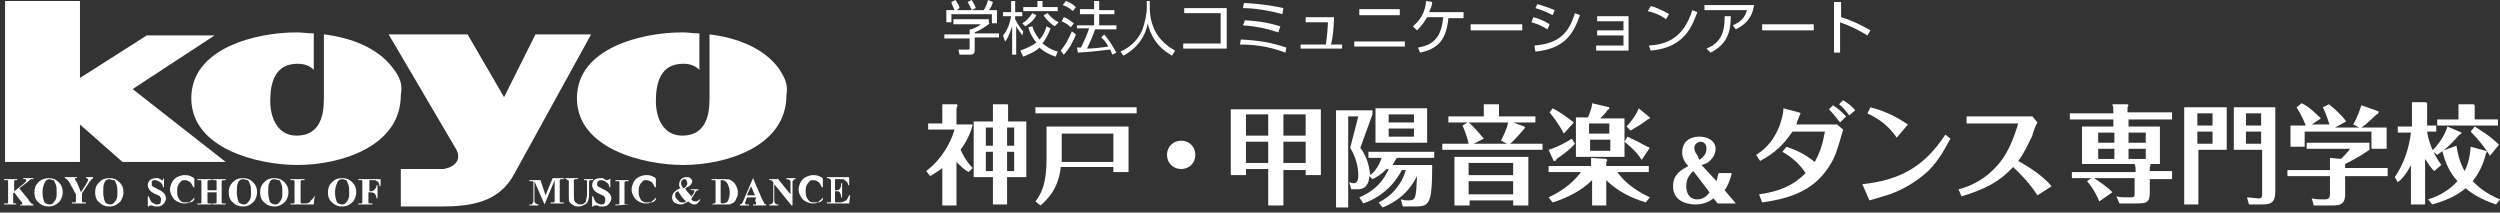 <?xml version="1.0" encoding="utf-8"?>
<!-- Generator: Adobe Illustrator 24.2.0, SVG Export Plug-In . SVG Version: 6.00 Build 0)  -->
<svg version="1.1" id="レイヤー_1" xmlns="http://www.w3.org/2000/svg" xmlns:xlink="http://www.w3.org/1999/xlink" x="0px"
	 y="0px" viewBox="0 0 247 21" style="enable-background:new 0 0 247 21;" xml:space="preserve">
<rect x="0" y="0" width="247" height="21" fill="#333333" stroke="none"/>
<style type="text/css">
	.st0{fill:#FFFFFF;}
</style>
<g>
	<g>
		<polygon class="st0" points="22.3,16 13.1,8.8 21.2,3.5 14.5,3.5 7.9,7.7 7.9,0.1 0.5,0.1 0.5,16 7.9,16 7.9,12.3 12.1,16 		"/>
		<path class="st0" d="M45.1,14.8L38.4,3.4h7.8l3.6,6.2l3.1-6.2h5.5l-7.6,13.8c-1.5,2.8-4.3,3.2-7.2,3.2l-4,0v-3.7l4.2,0
			C44.6,16.6,45.7,16,45.1,14.8"/>
		<path class="st0" d="M38.8,6.7c-1.5-2-4.2-3-6.8-3.3v5.9c0,0.2,0,0.3,0,0.5c0,1.8-0.5,3.6-2.7,3.6c-1.9,0-2.6-1.8-2.6-3.4
			c0-1.9,0.5-3.7,2.7-3.7c0.7,0,1.2,0.2,1.6,0.6V3.3c-0.6,0-1.1-0.1-1.7-0.1c-3.9,0-10.4,1.5-10.4,6.5c0,5,6.6,6.6,10.5,6.6
			c4.2,0,10.2-1.8,10.2-6.9C39.8,8.3,39.5,7.6,38.8,6.7"/>
		<path class="st0" d="M76.9,6.7c-1.5-2-4.2-3-6.8-3.3v5.9c0,0.2,0,0.3,0,0.5c0,1.8-0.5,3.6-2.7,3.6c-1.9,0-2.6-1.8-2.6-3.4
			c0-1.9,0.5-3.7,2.7-3.7c0.7,0,1.2,0.2,1.6,0.6V3.3c-0.6,0-1.1-0.1-1.7-0.1c-3.9,0-10.4,1.5-10.4,6.5c0,5,6.6,6.6,10.5,6.6
			c4.2,0,10.2-1.8,10.2-6.9C77.9,8.3,77.5,7.6,76.9,6.7"/>
		<path class="st0" d="M1.9,18.6l0.9,1.1C2.9,19.9,3,20,3.1,20.1c0.1,0,0.1,0.1,0.2,0.1v0.1H2v-0.1c0.1,0,0.1,0,0.2,0c0,0,0,0,0-0.1
			c0-0.1-0.1-0.2-0.2-0.3L1.4,19l-0.1,0.1v0.7c0,0.1,0,0.2,0,0.2c0,0,0,0.1,0.1,0.1c0,0,0.1,0,0.2,0v0.1H0.4v-0.1h0.1
			c0.1,0,0.1,0,0.2,0c0,0,0.1,0,0.1-0.1c0,0,0-0.1,0-0.2v-1.7c0-0.1,0-0.2,0-0.2c0,0,0-0.1-0.1-0.1c0,0-0.1,0-0.2,0H0.4v-0.1h1.3
			v0.1c-0.1,0-0.2,0-0.2,0c0,0-0.1,0-0.1,0.1c0,0,0,0.1,0,0.2v0.8l1-0.8c0.1-0.1,0.2-0.2,0.2-0.3c0,0,0-0.1-0.1-0.1c0,0-0.1,0-0.2,0
			v-0.1h1v0.1c-0.1,0-0.2,0-0.2,0c-0.1,0-0.2,0.1-0.4,0.3L1.9,18.6z"/>
		<path class="st0" d="M4.8,17.6c0.4,0,0.7,0.1,1,0.4c0.3,0.3,0.4,0.6,0.4,1c0,0.3-0.1,0.6-0.3,0.9c-0.3,0.3-0.6,0.5-1.1,0.5
			c-0.5,0-0.8-0.2-1.1-0.5c-0.2-0.2-0.3-0.5-0.3-0.9c0-0.4,0.1-0.7,0.4-1C4.1,17.7,4.5,17.6,4.8,17.6 M4.9,17.7
			c-0.2,0-0.4,0.1-0.5,0.4c-0.1,0.2-0.2,0.5-0.2,0.9c0,0.4,0.1,0.8,0.2,1c0.1,0.1,0.3,0.2,0.5,0.2c0.1,0,0.2,0,0.3-0.1
			c0.1-0.1,0.2-0.2,0.3-0.4c0.1-0.2,0.1-0.4,0.1-0.7c0-0.3,0-0.6-0.1-0.8c-0.1-0.2-0.1-0.3-0.2-0.4C5.1,17.8,5,17.7,4.9,17.7"/>
		<path class="st0" d="M9.2,17.6L9.2,17.6C9.1,17.7,9,17.7,9,17.8c-0.1,0.1-0.2,0.2-0.3,0.4l-0.6,0.9v0.6c0,0.1,0,0.2,0,0.2
			c0,0,0,0.1,0.1,0.1c0,0,0.1,0,0.2,0h0.1v0.1H7.1v-0.1h0.1c0.1,0,0.1,0,0.2,0c0,0,0.1,0,0.1-0.1c0,0,0-0.1,0-0.2v-0.5l-0.6-1.1
			c-0.1-0.2-0.2-0.3-0.3-0.4c-0.1,0-0.1-0.1-0.2-0.1v-0.1h1.2v0.1H7.6c-0.1,0-0.1,0-0.2,0c0,0,0,0,0,0.1c0,0,0.1,0.2,0.2,0.3L8,19
			l0.5-0.8c0.1-0.2,0.2-0.3,0.2-0.4c0,0,0-0.1,0-0.1c0,0-0.1-0.1-0.2-0.1v-0.1H9.2z"/>
		<path class="st0" d="M10.8,17.6c0.4,0,0.7,0.1,1,0.4c0.3,0.3,0.4,0.6,0.4,1c0,0.3-0.1,0.6-0.3,0.9c-0.3,0.3-0.6,0.5-1.1,0.5
			c-0.5,0-0.8-0.2-1.1-0.5c-0.2-0.2-0.3-0.5-0.3-0.9c0-0.4,0.1-0.7,0.4-1C10.1,17.7,10.4,17.6,10.8,17.6 M10.8,17.7
			c-0.2,0-0.4,0.1-0.5,0.4c-0.1,0.2-0.1,0.5-0.1,0.9c0,0.4,0.1,0.8,0.2,1c0.1,0.1,0.3,0.2,0.5,0.2c0.1,0,0.2,0,0.3-0.1
			c0.1-0.1,0.2-0.2,0.3-0.4c0.1-0.2,0.1-0.4,0.1-0.7c0-0.3,0-0.6-0.1-0.8c-0.1-0.2-0.1-0.3-0.2-0.4C11,17.8,10.9,17.7,10.8,17.7"/>
		<path class="st0" d="M16.2,17.6l0,0.9h-0.1c0-0.2-0.1-0.4-0.3-0.5c-0.1-0.1-0.3-0.2-0.5-0.2c-0.1,0-0.2,0-0.3,0.1
			C15,17.9,15,18,15,18.1c0,0.1,0,0.1,0,0.2c0,0.1,0.1,0.1,0.2,0.2c0.1,0,0.2,0.1,0.4,0.2c0.3,0.1,0.5,0.3,0.6,0.4
			c0.1,0.1,0.2,0.3,0.2,0.5c0,0.2-0.1,0.4-0.3,0.6c-0.2,0.2-0.4,0.2-0.6,0.2c-0.1,0-0.2,0-0.2,0c-0.1,0-0.2-0.1-0.3-0.1
			c-0.1,0-0.1,0-0.1,0c0,0-0.1,0-0.1,0c0,0-0.1,0.1-0.1,0.1h-0.1v-1h0.1c0.1,0.3,0.2,0.5,0.3,0.6c0.2,0.1,0.3,0.2,0.5,0.2
			c0.1,0,0.3,0,0.3-0.1c0.1-0.1,0.1-0.2,0.1-0.3c0-0.1,0-0.1,0-0.2c0-0.1-0.1-0.1-0.1-0.2c-0.1-0.1-0.2-0.1-0.4-0.2
			c-0.2-0.1-0.4-0.2-0.5-0.3c-0.1-0.1-0.2-0.2-0.2-0.3c-0.1-0.1-0.1-0.2-0.1-0.3c0-0.2,0.1-0.4,0.2-0.5c0.2-0.1,0.3-0.2,0.6-0.2
			c0.1,0,0.2,0,0.2,0c0.1,0,0.1,0,0.2,0.1c0.1,0,0.1,0.1,0.2,0.1c0,0,0.1,0,0.1,0C16.1,17.7,16.1,17.7,16.2,17.6L16.2,17.6z"/>
		<path class="st0" d="M19.2,17.6v0.9h-0.1c-0.1-0.2-0.2-0.4-0.3-0.5c-0.2-0.1-0.3-0.2-0.5-0.2c-0.2,0-0.3,0-0.4,0.1
			c-0.1,0.1-0.2,0.2-0.3,0.4c-0.1,0.2-0.1,0.4-0.1,0.6c0,0.2,0,0.4,0.1,0.6c0.1,0.2,0.2,0.3,0.3,0.4c0.1,0.1,0.3,0.1,0.5,0.1
			c0.2,0,0.3,0,0.4-0.1c0.1-0.1,0.3-0.2,0.4-0.4v0.2c-0.1,0.2-0.3,0.3-0.5,0.3c-0.2,0.1-0.3,0.1-0.5,0.1c-0.3,0-0.5-0.1-0.7-0.2
			c-0.2-0.1-0.4-0.3-0.5-0.5c-0.1-0.2-0.2-0.4-0.2-0.7c0-0.2,0.1-0.5,0.2-0.7c0.1-0.2,0.3-0.4,0.5-0.5c0.2-0.1,0.5-0.2,0.7-0.2
			c0.2,0,0.4,0,0.6,0.1c0.1,0,0.2,0.1,0.2,0.1c0,0,0.1,0,0.1,0C19.1,17.7,19.1,17.6,19.2,17.6L19.2,17.6z"/>
		<path class="st0" d="M20.5,19v0.8c0,0.1,0,0.2,0,0.2c0,0,0,0.1,0.1,0.1c0,0,0.1,0,0.2,0h0.1v0.1h-1.4v-0.1h0.1c0.1,0,0.1,0,0.2,0
			c0,0,0.1,0,0.1-0.1c0,0,0-0.1,0-0.2v-1.7c0-0.1,0-0.2,0-0.2c0,0,0-0.1-0.1-0.1c0,0-0.1,0-0.2,0h-0.1v-0.1h1.4v0.1h-0.1
			c-0.1,0-0.1,0-0.2,0c0,0-0.1,0.1-0.1,0.1c0,0,0,0.1,0,0.2v0.7h0.9v-0.7c0-0.1,0-0.2,0-0.2c0,0,0-0.1-0.1-0.1c0,0-0.1,0-0.2,0h-0.1
			v-0.1h1.3v0.1h-0.1c-0.1,0-0.1,0-0.2,0c0,0-0.1,0.1-0.1,0.1c0,0,0,0.1,0,0.2v1.7c0,0.1,0,0.2,0,0.2c0,0,0,0.1,0.1,0.1
			c0,0,0.1,0,0.2,0h0.1v0.1h-1.3v-0.1h0.1c0.1,0,0.1,0,0.2,0c0,0,0.1,0,0.1-0.1c0,0,0-0.1,0-0.2V19H20.5z"/>
		<path class="st0" d="M24,17.6c0.4,0,0.7,0.1,1,0.4c0.3,0.3,0.4,0.6,0.4,1c0,0.3-0.1,0.6-0.3,0.9c-0.3,0.3-0.6,0.5-1.1,0.5
			c-0.5,0-0.8-0.2-1.1-0.5c-0.2-0.2-0.3-0.5-0.3-0.9c0-0.4,0.1-0.7,0.4-1C23.3,17.7,23.6,17.6,24,17.6 M24,17.7
			c-0.2,0-0.4,0.1-0.5,0.4c-0.1,0.2-0.1,0.5-0.1,0.9c0,0.4,0.1,0.8,0.2,1c0.1,0.1,0.3,0.2,0.5,0.2c0.1,0,0.2,0,0.3-0.1
			c0.1-0.1,0.2-0.2,0.3-0.4c0.1-0.2,0.1-0.4,0.1-0.7c0-0.3,0-0.6-0.1-0.8c-0.1-0.2-0.1-0.3-0.2-0.4C24.3,17.8,24.2,17.7,24,17.7"/>
		<path class="st0" d="M27.1,17.6c0.4,0,0.7,0.1,1,0.4c0.3,0.3,0.4,0.6,0.4,1c0,0.3-0.1,0.6-0.3,0.9c-0.3,0.3-0.6,0.5-1.1,0.5
			c-0.5,0-0.8-0.2-1.1-0.5c-0.2-0.2-0.3-0.5-0.3-0.9c0-0.4,0.1-0.7,0.4-1C26.4,17.7,26.7,17.6,27.1,17.6 M27.1,17.7
			c-0.2,0-0.4,0.1-0.5,0.4c-0.1,0.2-0.1,0.5-0.1,0.9c0,0.4,0.1,0.8,0.2,1c0.1,0.1,0.3,0.2,0.5,0.2c0.1,0,0.2,0,0.3-0.1
			c0.1-0.1,0.2-0.2,0.3-0.4c0.1-0.2,0.1-0.4,0.1-0.7c0-0.3,0-0.6-0.1-0.8c-0.1-0.2-0.1-0.3-0.2-0.4C27.4,17.8,27.2,17.7,27.1,17.7"
			/>
		<path class="st0" d="M31.1,19.3L31,20.2h-2.3v-0.1h0.1c0.1,0,0.1,0,0.2,0c0,0,0.1,0,0.1-0.1c0,0,0-0.1,0-0.2v-1.7
			c0-0.1,0-0.2,0-0.2c0,0,0-0.1-0.1-0.1c0,0-0.1,0-0.2,0h-0.1v-0.1h1.4v0.1H30c-0.1,0-0.1,0-0.2,0c0,0-0.1,0.1-0.1,0.1
			c0,0,0,0.1,0,0.2v1.6c0,0.1,0,0.2,0,0.3c0,0,0,0.1,0.1,0.1c0,0,0.1,0,0.2,0h0.2c0.1,0,0.3,0,0.3-0.1c0.1,0,0.2-0.1,0.2-0.2
			C30.9,19.7,31,19.5,31.1,19.3L31.1,19.3z"/>
		<path class="st0" d="M33.8,17.6c0.4,0,0.7,0.1,1,0.4c0.3,0.3,0.4,0.6,0.4,1c0,0.3-0.1,0.6-0.3,0.9c-0.3,0.3-0.6,0.5-1.1,0.5
			c-0.5,0-0.8-0.2-1.1-0.5c-0.2-0.2-0.3-0.5-0.3-0.9c0-0.4,0.1-0.7,0.4-1C33.1,17.7,33.4,17.6,33.8,17.6 M33.8,17.7
			c-0.2,0-0.4,0.1-0.5,0.4c-0.1,0.2-0.2,0.5-0.2,0.9c0,0.4,0.1,0.8,0.2,1c0.1,0.1,0.3,0.2,0.5,0.2c0.1,0,0.2,0,0.3-0.1
			c0.1-0.1,0.2-0.2,0.3-0.4c0.1-0.2,0.1-0.4,0.1-0.7c0-0.3,0-0.6-0.1-0.8c-0.1-0.2-0.1-0.3-0.2-0.4C34.1,17.8,34,17.7,33.8,17.7"/>
		<path class="st0" d="M36.5,17.8v1.1h0.1c0.1,0,0.2,0,0.3-0.1c0.1,0,0.1-0.1,0.2-0.2c0.1-0.1,0.1-0.2,0.1-0.3h0.1v1.3h-0.1
			c0-0.2-0.1-0.4-0.2-0.5C36.8,19,36.7,19,36.5,19h-0.1v0.8c0,0.1,0,0.2,0,0.2c0,0,0,0.1,0.1,0.1c0,0,0.1,0,0.2,0h0.1v0.1h-1.4v-0.1
			h0.1c0.1,0,0.1,0,0.2,0c0,0,0.1,0,0.1-0.1c0,0,0-0.1,0-0.2v-1.7c0-0.1,0-0.2,0-0.2c0,0,0-0.1-0.1-0.1c0,0-0.1,0-0.2,0h-0.1v-0.1
			h2.2v0.7h-0.1c0-0.2-0.1-0.3-0.1-0.4c-0.1-0.1-0.2-0.1-0.3-0.2c-0.1,0-0.2,0-0.4,0H36.5z"/>
		<path class="st0" d="M53.9,19.3l0.7-1.7h1.1v0.1h-0.1c-0.1,0-0.1,0-0.2,0c0,0-0.1,0.1-0.1,0.1c0,0,0,0.1,0,0.2v1.7
			c0,0.1,0,0.2,0,0.2c0,0,0,0.1,0.1,0.1c0,0,0.1,0,0.2,0h0.1v0.1h-1.3v-0.1h0.1c0.1,0,0.1,0,0.2,0c0,0,0.1,0,0.1-0.1
			c0,0,0-0.1,0-0.2v-1.9l-1,2.4h0l-1-2.3v1.8c0,0.1,0,0.2,0,0.2c0,0.1,0.1,0.1,0.1,0.2c0.1,0,0.1,0.1,0.3,0.1v0.1h-0.9v-0.1h0
			c0.1,0,0.1,0,0.2,0c0.1,0,0.1,0,0.1-0.1c0,0,0-0.1,0.1-0.1c0,0,0-0.1,0-0.2v-1.6c0-0.1,0-0.2,0-0.2c0,0,0-0.1-0.1-0.1
			c0,0-0.1,0-0.2,0h-0.1v-0.1h1.1L53.9,19.3z"/>
		<path class="st0" d="M55.8,17.6h1.3v0.1H57c-0.1,0-0.2,0-0.2,0c0,0-0.1,0.1-0.1,0.1c0,0,0,0.1,0,0.3v1.3c0,0.2,0,0.4,0.1,0.5
			c0,0.1,0.1,0.1,0.2,0.2c0.1,0.1,0.2,0.1,0.3,0.1c0.1,0,0.3,0,0.4-0.1c0.1-0.1,0.2-0.1,0.2-0.3c0-0.1,0.1-0.3,0.1-0.6v-1.1
			c0-0.1,0-0.2,0-0.2c0-0.1-0.1-0.1-0.1-0.1c-0.1,0-0.1,0-0.2,0v-0.1h0.9v0.1h-0.1c-0.1,0-0.1,0-0.2,0c0,0-0.1,0.1-0.1,0.1
			c0,0,0,0.1,0,0.2v1c0,0.3,0,0.5-0.1,0.7c0,0.1-0.1,0.3-0.3,0.4c-0.2,0.1-0.4,0.2-0.6,0.2c-0.2,0-0.4,0-0.5-0.1
			c-0.2-0.1-0.3-0.2-0.4-0.3c-0.1-0.1-0.1-0.3-0.1-0.5v-1.3c0-0.1,0-0.2,0-0.3c0,0,0-0.1-0.1-0.1C56,17.7,55.9,17.7,55.8,17.6
			L55.8,17.6z"/>
		<path class="st0" d="M60.3,17.6l0,0.9h-0.1c0-0.2-0.1-0.4-0.3-0.5c-0.1-0.1-0.3-0.2-0.5-0.2c-0.1,0-0.2,0-0.3,0.1
			c-0.1,0.1-0.1,0.2-0.1,0.2c0,0.1,0,0.1,0,0.2c0,0.1,0.1,0.1,0.2,0.2c0.1,0,0.2,0.1,0.4,0.2c0.3,0.1,0.5,0.3,0.6,0.4
			c0.1,0.1,0.2,0.3,0.2,0.5c0,0.2-0.1,0.4-0.3,0.6c-0.2,0.2-0.4,0.2-0.6,0.2c-0.1,0-0.2,0-0.2,0c-0.1,0-0.2-0.1-0.3-0.1
			c-0.1,0-0.1,0-0.2,0c0,0-0.1,0-0.1,0c0,0-0.1,0.1-0.1,0.1h-0.1v-1h0.1c0.1,0.3,0.2,0.5,0.3,0.6c0.2,0.1,0.3,0.2,0.5,0.2
			c0.1,0,0.3,0,0.3-0.1c0.1-0.1,0.1-0.2,0.1-0.3c0-0.1,0-0.1,0-0.2c0-0.1-0.1-0.1-0.1-0.2c-0.1-0.1-0.2-0.1-0.4-0.2
			c-0.2-0.1-0.4-0.2-0.5-0.3c-0.1-0.1-0.2-0.2-0.2-0.3c-0.1-0.1-0.1-0.2-0.1-0.3c0-0.2,0.1-0.4,0.2-0.5c0.1-0.1,0.3-0.2,0.6-0.2
			c0.1,0,0.2,0,0.2,0c0.1,0,0.1,0,0.2,0.1c0.1,0,0.1,0.1,0.2,0.1c0,0,0.1,0,0.1,0C60.2,17.7,60.3,17.7,60.3,17.6L60.3,17.6z"/>
		<path class="st0" d="M62.1,20.2L62.1,20.2l-1.3,0.1v-0.1h0.1c0.1,0,0.1,0,0.2,0c0,0,0.1,0,0.1-0.1c0,0,0-0.1,0-0.2v-1.7
			c0-0.1,0-0.2,0-0.2c0,0,0-0.1-0.1-0.1c0,0-0.1,0-0.2,0h-0.1v-0.1h1.3v0.1H62c-0.1,0-0.1,0-0.2,0c0,0-0.1,0.1-0.1,0.1
			c0,0,0,0.1,0,0.2v1.7c0,0.1,0,0.2,0,0.2c0,0,0,0.1,0.1,0.1C61.9,20.1,61.9,20.2,62.1,20.2L62.1,20.2z"/>
		<path class="st0" d="M64.8,17.6v0.9h-0.1c-0.1-0.2-0.2-0.4-0.3-0.5c-0.2-0.1-0.3-0.2-0.5-0.2c-0.2,0-0.3,0-0.4,0.1
			c-0.1,0.1-0.2,0.2-0.3,0.4c-0.1,0.2-0.1,0.4-0.1,0.6c0,0.2,0,0.4,0.1,0.6c0.1,0.2,0.1,0.3,0.3,0.4c0.1,0.1,0.3,0.1,0.5,0.1
			c0.2,0,0.3,0,0.4-0.1c0.1-0.1,0.3-0.2,0.4-0.4v0.2c-0.1,0.2-0.3,0.3-0.5,0.3c-0.2,0.1-0.3,0.1-0.5,0.1c-0.3,0-0.5-0.1-0.7-0.2
			c-0.2-0.1-0.4-0.3-0.5-0.5c-0.1-0.2-0.2-0.4-0.2-0.7c0-0.2,0.1-0.5,0.2-0.7c0.1-0.2,0.3-0.4,0.5-0.5c0.2-0.1,0.5-0.2,0.7-0.2
			c0.2,0,0.4,0,0.6,0.1c0.1,0,0.2,0.1,0.2,0.1c0,0,0.1,0,0.1,0C64.7,17.7,64.7,17.6,64.8,17.6L64.8,17.6z"/>
		<path class="st0" d="M68.2,18.7H69v0.1c-0.1,0-0.2,0-0.2,0.1c-0.1,0-0.1,0.1-0.2,0.3c-0.1,0.1-0.2,0.3-0.3,0.5
			c0.1,0.1,0.2,0.2,0.3,0.2c0.1,0,0.1,0,0.2,0c0.1,0,0.2-0.1,0.3-0.2l0.1,0c-0.1,0.2-0.2,0.3-0.3,0.4c-0.1,0.1-0.2,0.1-0.3,0.1
			c-0.1,0-0.2,0-0.3-0.1c-0.1,0-0.2-0.1-0.3-0.2c-0.2,0.1-0.3,0.2-0.4,0.2c-0.1,0.1-0.3,0.1-0.4,0.1c-0.2,0-0.4-0.1-0.6-0.2
			c-0.1-0.1-0.2-0.3-0.2-0.5c0-0.2,0.1-0.4,0.2-0.5c0.1-0.1,0.3-0.3,0.6-0.4c0-0.1-0.1-0.2-0.1-0.2c0-0.1,0-0.2,0-0.2
			c0-0.2,0.1-0.4,0.2-0.5c0.1-0.1,0.3-0.2,0.5-0.2c0.2,0,0.3,0,0.4,0.1c0.1,0.1,0.2,0.2,0.2,0.3c0,0.1-0.1,0.3-0.2,0.4
			c-0.1,0.1-0.3,0.2-0.5,0.3c0.1,0.3,0.4,0.5,0.6,0.8c0.2-0.2,0.3-0.4,0.3-0.5c0-0.1,0-0.1-0.1-0.1C68.3,18.8,68.3,18.8,68.2,18.7
			L68.2,18.7z M67,18.9c-0.1,0-0.2,0.1-0.2,0.1c-0.1,0.1-0.1,0.1-0.1,0.2c0,0.1,0,0.2,0.1,0.4c0.1,0.1,0.2,0.2,0.3,0.3
			c0.1,0.1,0.2,0.1,0.3,0.1c0,0,0.1,0,0.2,0c0.1,0,0.1-0.1,0.2-0.1C67.4,19.6,67.2,19.2,67,18.9 M67.5,18.6c0.1,0,0.2-0.1,0.3-0.2
			c0-0.1,0.1-0.1,0.1-0.2c0-0.1,0-0.3-0.1-0.4c0-0.1-0.1-0.1-0.2-0.1c-0.1,0-0.1,0-0.2,0.1c0,0-0.1,0.1-0.1,0.2c0,0.1,0,0.1,0,0.2
			C67.3,18.3,67.4,18.4,67.5,18.6"/>
		<path class="st0" d="M70.3,20.2L70.3,20.2L70.3,20.2c0.2-0.1,0.2-0.1,0.3-0.1c0,0,0.1-0.1,0.1-0.1c0,0,0-0.1,0-0.2v-1.7
			c0-0.1,0-0.2,0-0.2c0,0,0-0.1-0.1-0.1c0,0-0.1,0-0.2,0h-0.1v-0.1h1.2c0.3,0,0.6,0,0.7,0.1c0.2,0.1,0.4,0.3,0.5,0.5
			c0.1,0.2,0.2,0.4,0.2,0.7c0,0.2,0,0.3-0.1,0.5c-0.1,0.2-0.1,0.3-0.2,0.4c-0.1,0.1-0.2,0.2-0.3,0.2c-0.1,0.1-0.3,0.1-0.4,0.1
			c-0.1,0-0.2,0-0.4,0H70.3z M71.2,17.8v2c0,0.1,0,0.2,0,0.2c0,0,0,0,0.1,0.1c0,0,0.1,0,0.1,0c0.2,0,0.4-0.1,0.5-0.2
			c0.1-0.2,0.2-0.5,0.2-0.9c0-0.3-0.1-0.6-0.2-0.8c-0.1-0.2-0.2-0.3-0.3-0.3C71.6,17.8,71.5,17.8,71.2,17.8"/>
		<path class="st0" d="M74.7,19.5h-0.9l-0.1,0.3c0,0.1-0.1,0.2-0.1,0.2c0,0.1,0,0.1,0.1,0.2c0,0,0.1,0,0.3,0v0.1h-0.9v-0.1
			c0.1,0,0.2-0.1,0.2-0.1c0.1-0.1,0.1-0.2,0.2-0.4l0.9-2.1h0l0.9,2.1c0.1,0.2,0.2,0.3,0.2,0.4c0,0,0.1,0.1,0.2,0.1v0.1h-1.3v-0.1
			h0.1c0.1,0,0.2,0,0.2,0c0,0,0-0.1,0-0.1c0,0,0,0,0-0.1c0,0,0-0.1-0.1-0.1L74.7,19.5z M74.6,19.3l-0.4-0.9l-0.4,0.9H74.6z"/>
		<path class="st0" d="M76.8,17.6l1.3,1.6v-1.1c0-0.2,0-0.3-0.1-0.3c-0.1-0.1-0.2-0.1-0.3-0.1v-0.1h0.9v0.1c-0.1,0-0.2,0-0.2,0.1
			c0,0-0.1,0.1-0.1,0.1c0,0.1,0,0.1,0,0.3v2.1h-0.1l-1.7-2.1v1.6c0,0.1,0,0.2,0.1,0.3c0.1,0.1,0.1,0.1,0.2,0.1h0.1v0.1h-0.9v-0.1
			c0.1,0,0.2,0,0.3-0.1c0.1-0.1,0.1-0.2,0.1-0.3V18l-0.1-0.1c-0.1-0.1-0.1-0.1-0.1-0.1c0,0-0.1,0-0.2,0v-0.1H76.8z"/>
		<path class="st0" d="M81.3,17.6v0.9h-0.1c-0.1-0.2-0.2-0.4-0.3-0.5c-0.2-0.1-0.3-0.2-0.5-0.2c-0.2,0-0.3,0-0.4,0.1
			c-0.1,0.1-0.2,0.2-0.3,0.4c-0.1,0.2-0.1,0.4-0.1,0.6c0,0.2,0,0.4,0.1,0.6c0.1,0.2,0.2,0.3,0.3,0.4c0.1,0.1,0.3,0.1,0.5,0.1
			c0.2,0,0.3,0,0.4-0.1c0.1-0.1,0.3-0.2,0.4-0.4v0.2c-0.1,0.2-0.3,0.3-0.5,0.3c-0.2,0.1-0.3,0.1-0.5,0.1c-0.3,0-0.5-0.1-0.7-0.2
			c-0.2-0.1-0.4-0.3-0.5-0.5c-0.1-0.2-0.2-0.4-0.2-0.7c0-0.2,0.1-0.5,0.2-0.7c0.1-0.2,0.3-0.4,0.5-0.5c0.2-0.1,0.5-0.2,0.7-0.2
			c0.2,0,0.4,0,0.6,0.1c0.1,0,0.2,0.1,0.2,0.1c0,0,0.1,0,0.1,0C81.2,17.7,81.2,17.6,81.3,17.6L81.3,17.6z"/>
		<path class="st0" d="M82.5,17.8v1h0.1c0.2,0,0.3,0,0.4-0.2c0.1-0.1,0.1-0.3,0.1-0.5h0.1v1.4h-0.1c0-0.1,0-0.3-0.1-0.4
			c0-0.1-0.1-0.2-0.2-0.2c-0.1,0-0.2,0-0.3,0v0.7c0,0.1,0,0.2,0,0.3c0,0,0,0.1,0.1,0.1c0,0,0.1,0,0.2,0h0.2c0.2,0,0.4-0.1,0.6-0.2
			c0.1-0.1,0.2-0.3,0.3-0.5h0.1l-0.1,0.8h-2.2v-0.1h0.1c0.1,0,0.1,0,0.2,0c0,0,0.1,0,0.1-0.1c0,0,0-0.1,0-0.2v-1.7
			c0-0.1,0-0.2,0-0.2c0,0,0-0.1-0.1-0.1c0,0-0.1-0.1-0.2-0.1h-0.1v-0.1h2.2v0.8h-0.1c0-0.2-0.1-0.3-0.2-0.4
			c-0.1-0.1-0.2-0.1-0.3-0.2c-0.1,0-0.2,0-0.4,0H82.5z"/>
	</g>
	<g>
		<path class="st0" d="M95.7,17c-0.4-0.2-0.8-0.6-1.2-1v4.3h-1.4v-3.7c-0.5,0.4-0.9,0.6-1.2,0.8l-0.4-0.5c1.5-1.1,2.5-2.9,2.8-4.1
			h-2.6v-0.6h1.4V11c0-0.3,0-0.5,0-0.7l1.4,0c0.1,0,0.1,0.1,0.1,0.1c0,0,0,0.1-0.1,0.3v1.6h1.6c-0.1,0.5-0.4,1.4-1.2,2.5
			c0.1,0.2,0.5,1.1,1.2,1.8L95.7,17z M101.4,12v5.5h-1.9v2.7h-1.4v-2.7h-1.9V12h1.9V11c0-0.1,0-0.6,0-0.7l1.4,0c0,0,0.1,0,0.1,0.1
			c0,0.1,0,0.1,0,0.2V12H101.4z M98.1,12.6h-0.7v1.8h0.7V12.6z M98.1,15h-0.7v1.9h0.7V15z M99.5,14.4h0.7v-1.8h-0.7V14.4z
			 M99.5,16.9h0.7V15h-0.7V16.9z"/>
		<path class="st0" d="M104.8,16.5c-0.2,2.1-1.3,3.2-2,3.8l-0.5-0.4c0.6-0.8,1.1-1.7,1.1-4.3v-3.1h8.1V17H110v-0.5H104.8z
			 M112.3,11.2h-10v-0.6h10V11.2z M110,13.2h-5.1V16h5.1V13.2z"/>
		<path class="st0" d="M118.1,15.3c0,0.8-0.6,1.4-1.4,1.4c-0.8,0-1.4-0.6-1.4-1.4c0-0.8,0.6-1.4,1.4-1.4
			C117.5,13.9,118.1,14.5,118.1,15.3"/>
		<path class="st0" d="M126.8,20.3h-1.5v-3.6h-2.2v0.6h-1.5v-6.5h8.9v6.5H129v-0.5h-2.2V20.3z M125.3,11.3h-2.2v2.1h2.2V11.3z
			 M125.3,14h-2.2v2.1h2.2V14z M126.8,13.4h2.2v-2.1h-2.2V13.4z M126.8,16.1h2.2V14h-2.2V16.1z"/>
		<path class="st0" d="M134.3,19.5c2.2-0.9,2.8-2.6,2.9-2.8h-0.2c-0.6,0.6-1,0.8-1.4,1l-0.3-0.3c-0.1,1.3-0.9,1.3-1.2,1.3h-0.6
			l-0.2-0.7c0.1,0,0.2,0.1,0.4,0.1c0.2,0,0.5,0,0.5-0.8c0-0.2,0-1.4-0.8-2.7l0.8-3.1h-1v9h-1.2v-9.6h3.6v0.4l-1.2,3.3
			c0.9,1.2,0.9,2.4,1,2.7c0.6-0.5,0.9-1.1,1.1-1.7h-1.3v-0.6h6.5v0.6h-3.7c-0.2,0.3-0.3,0.5-0.4,0.7h3.9c0,4-0.3,4.1-1.8,4.1h-1.1
			l-0.2-0.7c0.1,0,0.3,0.1,0.7,0.1c0.8,0,0.8-0.2,0.9-2.4c-0.9,1.8-2.2,2.6-3.4,3.1l-0.4-0.5c1.3-0.6,2.3-1.8,2.7-3.2h-0.4
			c-0.4,0.8-1.5,2.5-3.8,3.3L134.3,19.5z M141,14.1h-5.1v-3.4h5.1V14.1z M139.7,11.3h-2.5v0.8h2.5V11.3z M137.2,13.5h2.5v-0.8h-2.5
			V13.5z"/>
		<path class="st0" d="M151.7,11.5v0.6h-2.2l1.1,0.4c0,0,0.1,0.1,0.1,0.1c0,0-1,1.2-1.5,1.6h3.2v0.6h-9.9v-0.6h2.6
			c-0.1-0.5-0.3-1.1-0.6-1.8l0.5-0.3h-1.9v-0.6h3.5v-0.5c0-0.1,0-0.4,0-0.7l1.4,0c0.1,0,0.1,0,0.1,0.1c0,0,0,0.2,0,0.2v0.9H151.7z
			 M145.2,19.8v0.5h-1.5v-4.8h7.3v4.8h-1.5v-0.5H145.2z M145.1,12.1c0.4,0.3,1,1,1.5,1.6l-1,0.5h3.3l-0.6-0.3
			c0.2-0.4,0.6-1.2,0.7-1.8H145.1z M149.5,16.1h-4.4v1.2h4.4V16.1z M149.5,17.9h-4.4v1.3h4.4V17.9z"/>
		<path class="st0" d="M158.8,20.3h-1.5v-2.5c-1.1,1.1-2.6,1.8-3.9,2.2l-0.4-0.5c1.7-0.8,2.6-1.7,3.2-2.5H153v-0.6h4.2v-0.2
			c0-0.2,0-0.5,0-0.6l1.5,0.1c0,0,0.1,0.1,0.1,0.1c0,0,0,0.1-0.1,0.2v0.4h4.2v0.6h-3.1c0.4,0.6,1.3,1.6,3.2,2.5l-0.4,0.5
			c-2-0.6-3.2-1.5-3.9-2.2V20.3z M155.6,14.2c-0.5,0.6-1.1,1-1.8,1.5c-0.1,0.2-0.1,0.2-0.2,0.2c0,0-0.1,0-0.1,0l-0.5-1.1
			c0.7-0.2,1.7-0.7,2.3-1.1L155.6,14.2z M154.5,13.2c-0.5-1-1.1-1.7-1.4-2.1l0.3-0.4c0.8,0.4,1.3,0.8,2.1,1.4L154.5,13.2z
			 M160.5,11.6v3.9h-4.8v-3.9h1.2c0.3-0.8,0.4-1.1,0.4-1.4l1.7,0.4c0,0,0,0.1,0,0.1c0,0.1-0.1,0.1-0.2,0.2c-0.1,0.2-0.3,0.4-0.7,0.8
			H160.5z M157,13.2h2v-1h-2V13.2z M159.1,13.8h-2v1.1h2V13.8z M162.2,15.8c-0.5-0.8-1.1-1.3-1.7-1.8l0.3-0.5c1.1,0.5,1.9,1,2.2,1.1
			L162.2,15.8z M163,11.6c0.1,0.1-0.2,0.2-0.2,0.2c-0.5,0.4-1.2,0.8-1.7,1.1l-0.4-0.4c0.4-0.4,1-1.2,1.2-1.8L163,11.6z"/>
		<path class="st0" d="M169.6,17.9c0.1-0.4,0.1-0.5,0.2-0.8h1.3c-0.2,0.9-0.5,1.4-0.7,1.7l1.1,1.3h-1.8l-0.4-0.5
			c-0.3,0.2-0.8,0.6-1.8,0.6c-0.4,0-2.2-0.1-2.2-1.8c0-1.2,0.8-1.6,1.5-2c-0.4-0.4-0.6-0.9-0.6-1.3c0-1.5,1.3-1.6,1.7-1.6
			c0.8,0,1.6,0.4,1.6,1.2c0,0.3-0.1,0.7-0.4,1c-0.3,0.4-0.6,0.5-1,0.6L169.6,17.9z M167.3,16.9c-0.2,0.2-0.7,0.6-0.7,1.5
			c0,0.5,0.2,1.3,1.1,1.3c0.6,0,1-0.4,1.2-0.7L167.3,16.9z M168.6,14.7c0-0.6-0.4-0.7-0.6-0.7c-0.2,0-0.6,0.2-0.6,0.6
			c0,0.2,0.1,0.5,0.2,0.6c0.1,0.1,0.2,0.4,0.3,0.6C168.3,15.5,168.6,15.2,168.6,14.7"/>
		<path class="st0" d="M173.8,19.2c2.1-0.3,3.4-0.9,4.6-2.1c-0.6-0.9-1.4-1.6-2.3-2.1l0.4-0.5c0.9,0.3,1.8,0.7,2.8,1.5
			c0.6-1.1,0.8-1.9,1-3h-3.2c-0.9,1.3-1.7,2.1-3.2,2.9l-0.4-0.6c0.5-0.3,1.7-1.1,2.4-3.1c0-0.1,0.3-0.8,0.3-1.5l1.5,0.4
			c0.1,0,0.2,0.1,0.2,0.1c0,0-0.1,0.2-0.1,0.2c0,0.1-0.3,0.6-0.3,0.9h2.2c0.2,0,1.1,0,1.3,0c0.2,0,0.4,0,0.5,0l0.6,0.5
			c-0.6,2.1-0.8,2.9-1.7,4.1c-1.7,2.3-4.3,2.8-6.3,3.1L173.8,19.2z M181.8,12.1c-0.3-0.4-0.7-0.9-1.1-1.3l0.4-0.4
			c0.5,0.3,0.9,0.7,1.3,1.1L181.8,12.1z M182.1,9.9c0.3,0.2,0.8,0.5,1.2,1l-0.6,0.5c-0.3-0.4-0.6-0.8-1-1.1L182.1,9.9z"/>
		<path class="st0" d="M184,18.2c3.7-0.4,6.1-1.7,8.2-4.9l0.5,0.4c-0.4,0.7-1,2-2.2,3.2c-1.1,1-2.4,1.8-3.8,2.3
			c-0.3,0.1-1.7,0.5-2,0.6L184,18.2z M187.4,13.6c-0.5-0.7-1.2-1.6-2.9-2.4l0.3-0.6c1.5,0.4,2.5,0.9,3.7,1.7L187.4,13.6z"/>
		<path class="st0" d="M201.3,19.3c-0.9-1.4-1.8-2.2-2.4-2.8c-1.4,1.5-2.8,2.2-5.1,2.9l-0.3-0.7c0.9-0.2,2.3-0.8,3.4-1.9
			c1.5-1.4,2.1-3.3,2.5-4.6l-3.2,0c-0.4,0-1.5,0-1.9,0l0-0.7c0.7,0,1.1,0,1.9,0l2.9,0c0.1,0,1.3,0,1.7,0l0.5,0.6
			c-0.1,0.1-0.5,1.1-0.5,1.3c-0.4,0.8-0.9,1.9-1.4,2.5c0.5,0.3,2.2,1.2,3.3,2.5L201.3,19.3z"/>
		<path class="st0" d="M214.6,11.2v0.6h-4.3v0.7h3.1v3.7h-7.7v-3.7h3.1v-0.7h-4.3v-0.6h4.3V11c0-0.3,0-0.4-0.1-0.7l1.5,0
			c0,0,0.1,0.1,0.1,0.1c0,0-0.1,0.2-0.1,0.2v0.5H214.6z M214.6,17.1v0.6h-2.2V19c0,1-0.3,1.1-1.3,1.1h-1.7l-0.3-0.7
			c0.4,0.1,0.8,0.1,1.2,0.1c0.6,0,0.6,0,0.6-0.5v-1.4h-4c0.3,0.2,1.5,1,1.8,1.4l-1.3,0.9c-0.1-0.3-0.5-1.2-1.2-2l0.4-0.3h-1.9v-0.6
			h6.3c0-0.3,0-0.6-0.1-0.8l1.4,0c0.1,0,0.2,0.1,0.2,0.1c0,0-0.1,0.2-0.1,0.2v0.4H214.6z M208.9,13.1h-1.6v1h1.6V13.1z M207.3,15.7
			h1.6v-1h-1.6V15.7z M212,13.1h-1.7v1h1.7V13.1z M210.3,15.7h1.7v-1h-1.7V15.7z"/>
		<path class="st0" d="M220,10.6v4.2h-2.8v5.4h-1.4v-9.6H220z M218.6,11.2h-1.5v1.2h1.5V11.2z M217.1,14.2h1.5V13h-1.5V14.2z
			 M224.8,10.6v8.3c0,1.2-0.5,1.3-1.4,1.3h-1.2l-0.2-0.7c0.3,0,0.9,0.1,1.1,0.1c0.4,0,0.4-0.1,0.4-0.6v-4.2h-2.8v-4.2H224.8z
			 M223.4,11.2h-1.5v1.2h1.5V11.2z M221.9,14.2h1.5V13h-1.5V14.2z"/>
		<path class="st0" d="M235.9,16.8v0.6h-4.2v1.8c0,0.9-0.4,1.1-1.2,1.1h-1.9l-0.2-0.7c0.4,0.1,0.8,0.1,1.2,0.1
			c0.5,0,0.6-0.1,0.6-0.6v-1.7H226v-0.6h4.2v-1.2l1.1,0.1c0.1-0.1,0.6-0.6,0.9-1h-4.3v-0.6h6.2v0.7c-0.9,0.6-1.2,0.8-2.4,1.4v0.4
			H235.9z M230.2,12.5c-0.2-0.7-0.4-1.3-0.7-1.9l0.6-0.3c0.5,0.4,1.3,1.1,1.7,1.7l-1.1,0.6h2.4l-0.6-0.3c0.5-0.9,0.7-1.6,0.8-1.9
			l1.7,0.6c0,0,0,0,0,0.1c0,0.1-0.1,0.2-0.2,0.2c0,0-1,1-1.5,1.3h2.5v2.1h-1.5V13h-6.6v1.5h-1.4v-2.1h1.5c0-0.1-0.5-1.2-0.9-1.8
			l0.5-0.4c0.7,0.3,1.5,1.1,1.9,1.5l-0.9,0.6H230.2z"/>
		<path class="st0" d="M240.5,16.9c-0.4-0.4-0.5-0.6-0.9-1.2v4.5h-1.4v-3.9c-0.5,1-1,1.5-1.3,1.7l-0.3-0.5c0.9-1.3,1.4-2.8,1.6-4.4
			h-1.3v-0.6h1.4v-1.4c0-0.4,0-0.6,0-1l1.4,0c0,0,0.1,0.1,0.1,0.1c0,0.1,0,0.1,0,0.2v2h0.9v0.6h-0.9c0.1,0.7,0.4,1.9,1.4,3.3
			L240.5,16.9z M242.7,14.4c0.1,0.7,0.3,1.6,0.8,2.5c0.2-0.4,0.5-1,0.6-2.4l1.5,0.4c0.1,0,0.1,0.1,0.1,0.1c0,0.1-0.1,0.1-0.1,0.2
			c-0.3,1.3-0.9,2.2-1.3,2.7c0.4,0.4,1.2,1.2,2.7,1.8l-0.4,0.5c-1.5-0.5-2.4-1.1-3-1.6c-0.6,0.5-1.5,1.1-3.3,1.6l-0.4-0.5
			c0.6-0.2,1.8-0.6,2.9-1.8c-0.8-0.9-1.2-1.8-1.5-3L242.7,14.4z M240.3,14.9c1.1-1.1,1.5-2.3,1.5-2.4l1.4,0.6c0,0,0,0,0,0
			c0,0.1-0.1,0.2-0.2,0.2c-0.8,0.9-1.3,1.4-2.2,2L240.3,14.9z M246.8,11.8v0.6h-6v-0.6h2.1V11c0-0.1,0-0.4,0-0.7l1.5,0
			c0,0,0.1,0.1,0.1,0.1c0,0.1,0,0.1,0,0.2v1.2H246.8z M246,15.4c-0.3-0.6-1.2-1.7-1.9-2.4l0.4-0.5c0.6,0.4,1.5,0.9,2.4,1.8L246,15.4
			z"/>
		<path class="st0" d="M97.8,2.3c-0.5,0.4-1,0.7-1.5,0.9v0.1h2.4v0.4h-2.4V5c0,0.4-0.3,0.4-0.5,0.4h-1l-0.1-0.5l0.9,0
			c0.2,0,0.2,0,0.2-0.2V3.8h-2.5V3.4h2.5V2.9h0.2c0.1-0.1,0.6-0.2,0.9-0.5h-2.7V1.9h3.5V2.3z M97.2,1c0.2-0.3,0.4-0.8,0.4-1l0.5,0.2
			C98,0.5,97.9,0.8,97.7,1h0.8v1.3h-0.5V1.4H94v0.8h-0.5V1h0.8C94.2,0.7,94,0.4,94,0.2l0.4-0.2c0.2,0.3,0.4,0.6,0.4,0.8L94.5,1H97.2
			z M96,1c-0.1-0.3-0.3-0.6-0.4-0.8L96,0c0.2,0.3,0.4,0.7,0.4,0.8L96,1z"/>
		<path class="st0" d="M101,3.5c-0.3-0.4-0.4-0.6-0.6-0.9v2.8h-0.4V2.6c-0.3,0.9-0.5,1.3-0.7,1.5l-0.2-0.6c0.2-0.2,0.6-0.8,0.8-1.9
			h-0.8V1.2h0.8V0.1h0.4v1.1h0.7v0.4h-0.7v0.3c0.3,0.6,0.6,1,0.8,1.2L101,3.5z M100.8,5c0.8-0.3,1.2-0.5,1.6-0.8
			c-0.5-0.6-0.7-1.1-0.8-1.5l0.4-0.1c0.2,0.7,0.5,1,0.7,1.3c0.2-0.2,0.5-0.6,0.7-1.3l0.4,0.2c-0.3,0.8-0.6,1.2-0.8,1.5
			c0.4,0.3,0.8,0.6,1.5,0.8l-0.2,0.5c-0.6-0.2-1.2-0.5-1.6-0.9c-0.4,0.4-0.9,0.6-1.6,0.9L100.8,5z M101,2.3c0.2-0.1,0.6-0.4,1-1
			l0.4,0.2c-0.3,0.6-0.8,0.9-1.1,1.1L101,2.3z M103,0.1v0.6h1.5v0.4h-3.4V0.7h1.4V0.1H103z M104.2,2.6c-0.6-0.4-1-0.9-1.1-1.1
			l0.4-0.2c0.4,0.5,0.7,0.7,1.1,0.9L104.2,2.6z"/>
		<path class="st0" d="M104.8,5c0.5-0.6,0.8-1.2,1.1-1.9l0.4,0.3c-0.2,0.6-0.7,1.5-1.2,2L104.8,5z M105.8,2.7
			c-0.3-0.3-0.5-0.4-0.9-0.6l0.2-0.4c0.4,0.1,0.7,0.4,1,0.6L105.8,2.7z M106,1.1c-0.3-0.3-0.7-0.5-1-0.6l0.3-0.4
			c0.3,0.1,0.7,0.3,1,0.6L106,1.1z M109.1,3.4c0.5,0.6,0.8,1.1,1.2,1.8l-0.4,0.2c-0.1-0.2-0.1-0.3-0.2-0.5c-0.3,0-1.4,0.2-3.2,0.3
			l-0.1-0.5h0.4c0.3-0.6,0.7-1.5,0.8-1.9h-1.2V2.5h1.7V1.4h-1.4V0.9h1.4V0.1h0.5v0.9h1.5v0.4h-1.5v1.1h1.7v0.4h-2.1
			c-0.2,0.6-0.6,1.5-0.8,1.9c0.5,0,1.5-0.1,2.1-0.2c0,0-0.3-0.6-0.7-0.9L109.1,3.4z"/>
		<path class="st0" d="M113.6,0.1v0.7c0,0.8,0.2,1.7,0.6,2.4c0.4,0.7,1,1.3,1.9,1.8l-0.3,0.5c-1.6-0.9-2.2-2.2-2.4-3.2
			c-0.3,1.6-1.3,2.6-2.4,3.2l-0.3-0.4c1.1-0.5,1.7-1.2,2.1-2c0.4-1,0.5-2,0.5-2.2V0.1H113.6z"/>
		<polygon class="st0" points="121.2,0.8 121.2,4.8 116.9,4.8 116.9,4.3 120.6,4.3 120.6,1.3 117,1.3 117,0.8 		"/>
		<path class="st0" d="M127,5.2c-1.8-0.7-3.4-0.8-4.5-0.8l0.1-0.5c1.8,0.1,3,0.3,4.5,0.8L127,5.2z M126.3,3.2
			c-1.2-0.4-2.2-0.6-3.5-0.7L123,2c1.6,0.1,2.5,0.3,3.5,0.6L126.3,3.2z M126.7,1.4c-1.4-0.4-2.9-0.6-3.9-0.6l0.1-0.5
			c0.4,0,2.1,0.1,3.9,0.5L126.7,1.4z"/>
		<path class="st0" d="M131.8,1.7c0,0.8-0.1,2-0.3,2.7h1.1v0.4h-4.1V4.4h2.5c0.1-0.7,0.2-1.8,0.2-2.2H129V1.7H131.8z"/>
		<path class="st0" d="M138.8,4.6h-5V4.1h5V4.6z M138.3,1.5h-4V0.9h4V1.5z"/>
		<path class="st0" d="M144.6,1.3v0.5h-1.5c-0.2,2-0.9,3-2.8,3.4l-0.2-0.5c1.8-0.3,2.3-1.3,2.5-3h-1.6c-0.4,0.7-0.8,1.1-1,1.3
			l-0.4-0.4c0.8-0.7,1.2-1.4,1.3-2.5l0.6,0.1c0,0.3-0.1,0.5-0.3,1H144.6z"/>
		<rect x="145.3" y="2.4" class="st0" width="5.1" height="0.6"/>
		<path class="st0" d="M152.9,2.9c-0.7-0.4-0.9-0.5-1.6-0.7l0.2-0.5c0.4,0.1,1,0.3,1.6,0.7L152.9,2.9z M151.6,4.5
			c2.4-0.2,3.4-1.2,4-3.2l0.5,0.2c-0.7,2-1.6,3.3-4.4,3.6L151.6,4.5z M153.4,1.5c-0.7-0.4-1.4-0.6-1.7-0.7l0.2-0.4
			c0.3,0.1,1,0.3,1.7,0.6L153.4,1.5z"/>
		<polygon class="st0" points="160.9,1.6 160.9,5 157.7,5 157.7,4.5 160.4,4.5 160.4,3.5 157.8,3.5 157.8,3 160.4,3 160.4,2.1 
			157.8,2.1 157.8,1.6 		"/>
		<path class="st0" d="M164.6,1.9c-0.5-0.4-1.3-0.7-1.8-0.8l0.3-0.5c0.1,0,1,0.3,1.8,0.8L164.6,1.9z M162.9,4.5
			c1.6-0.1,3.4-0.6,4.3-3.5l0.5,0.2c-0.5,1.3-1.2,3.5-4.6,3.8L162.9,4.5z"/>
		<path class="st0" d="M173.3,0.5c-0.2,1.4-1,2-1.8,2.4l-0.3-0.4c0.7-0.3,1.2-0.7,1.4-1.5h-4.2V0.5H173.3z M168.6,4.8
			c1.5-0.6,1.8-1.7,1.8-3.2l0.6,0c0,1.3-0.2,2.7-2,3.6L168.6,4.8z"/>
		<rect x="174.1" y="2.4" class="st0" width="5.1" height="0.6"/>
		<path class="st0" d="M181.9,0.2v1.5c1.3,0.4,2.2,0.9,2.9,1.3l-0.3,0.5c-1-0.6-1.6-0.9-2.7-1.3v3h-0.6V0.2H181.9z"/>
	</g>
</g>
</svg>
